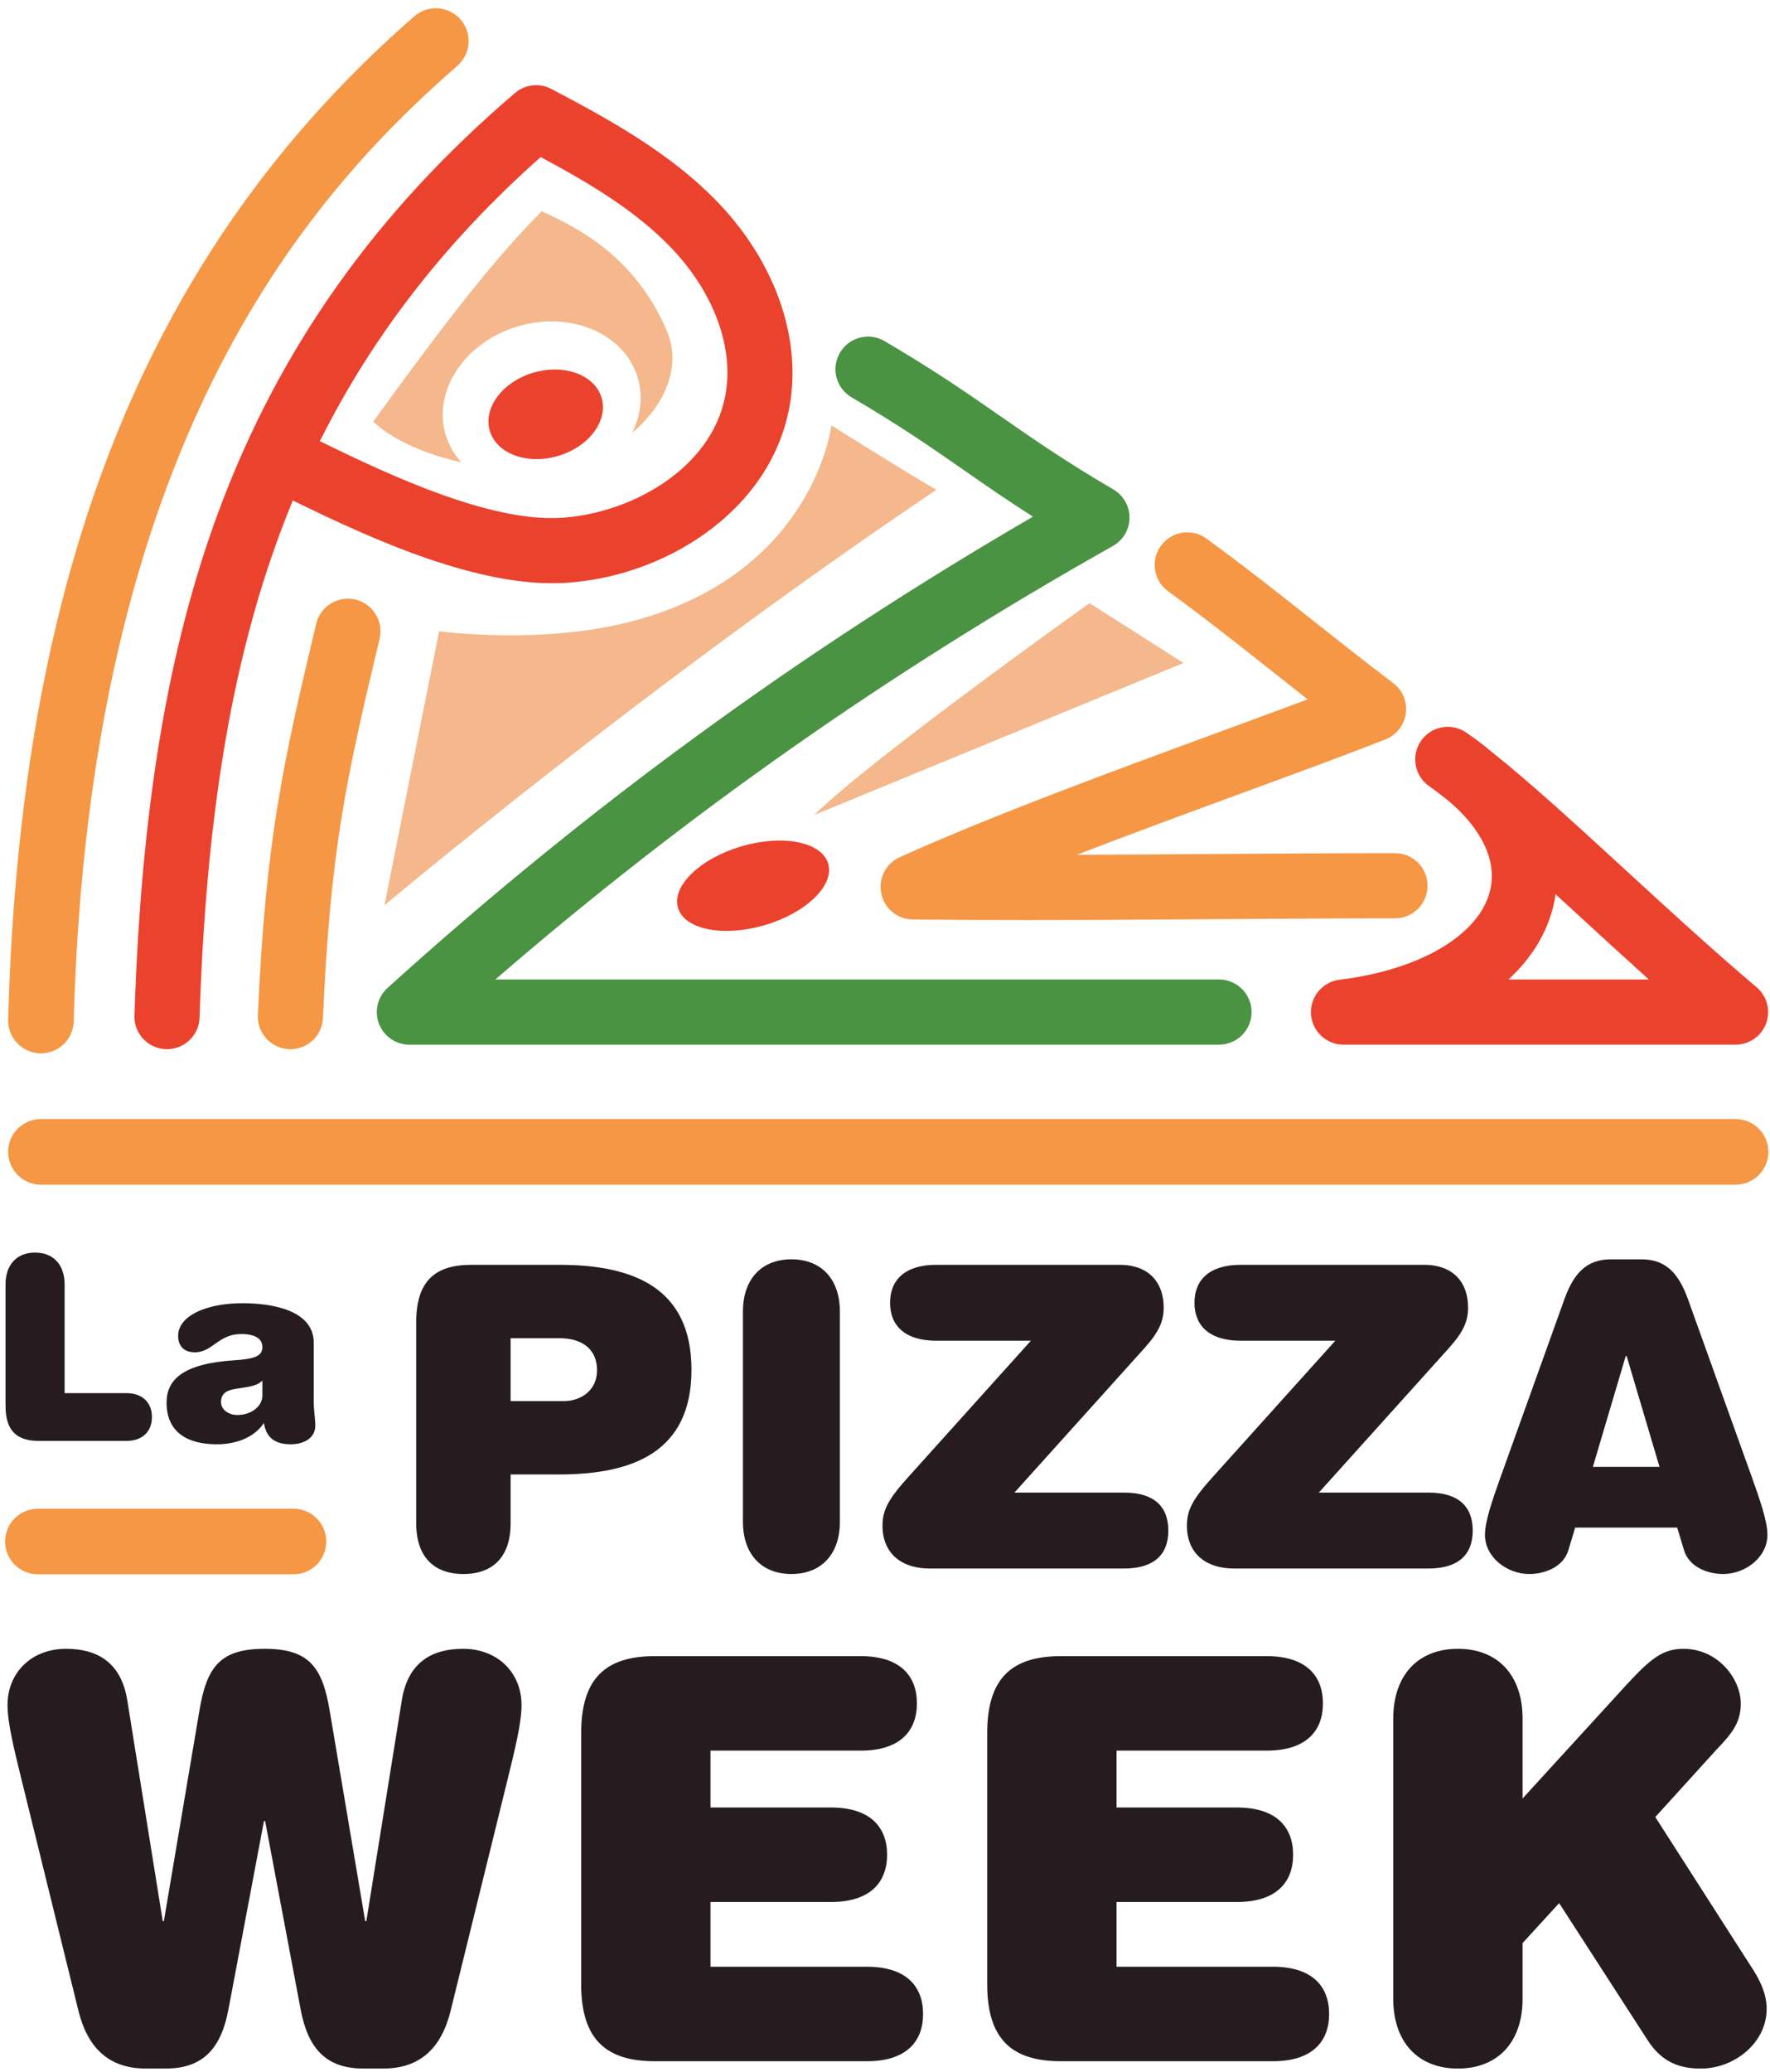 <svg width="153" height="179" viewBox="0 0 153 179" fill="none" xmlns="http://www.w3.org/2000/svg">
<path d="M18.895 44.185C14.506 56.026 12.196 69.866 11.623 87.74C11.574 89.294 12.793 90.594 14.347 90.643C14.378 90.644 14.408 90.644 14.439 90.644C15.952 90.644 17.202 89.443 17.251 87.919C17.803 70.671 20.003 57.396 24.175 46.142C24.538 45.162 24.918 44.194 25.314 43.237C32.169 46.604 41.437 50.802 48.839 50.357C53.183 50.096 57.495 48.573 60.979 46.071C64.873 43.274 67.372 39.565 68.205 35.345C69.367 29.457 67.118 22.832 62.189 17.625C57.913 13.109 52.23 10.102 47.664 7.687C46.644 7.147 45.398 7.285 44.52 8.033C32.49 18.298 24.108 30.124 18.896 44.185L18.895 44.185ZM46.735 13.569C50.698 15.693 54.922 18.14 58.1 21.497C61.778 25.382 63.49 30.152 62.681 34.255C61.431 40.585 54.441 44.38 48.499 44.738C42.452 45.104 33.971 41.222 27.651 38.113C32.237 28.94 38.536 20.846 46.735 13.57L46.735 13.569Z" fill="#EB422E"/>
<path d="M30.725 51.8C29.212 51.439 27.694 52.372 27.333 53.884C24.397 66.186 22.956 72.763 22.291 87.705C22.222 89.258 23.425 90.573 24.979 90.642C25.021 90.644 25.064 90.645 25.106 90.645C26.603 90.645 27.849 89.466 27.916 87.955C28.559 73.495 29.881 67.461 32.81 55.191C33.171 53.678 32.237 52.16 30.725 51.799L30.725 51.8Z" fill="#F59745"/>
<path d="M73.612 34.328C77.758 36.753 80.459 38.631 83.32 40.619C85.149 41.891 87.019 43.191 89.288 44.638C69.032 56.406 50.741 69.757 33.499 85.351C32.635 86.132 32.342 87.364 32.76 88.45C33.178 89.537 34.222 90.254 35.387 90.254H105.372C106.927 90.254 108.187 88.993 108.187 87.439C108.187 85.883 106.927 84.623 105.372 84.623H42.819C59.307 70.365 76.834 58.073 96.201 47.169C97.079 46.675 97.626 45.748 97.635 44.74C97.643 43.732 97.112 42.796 96.241 42.287C92.095 39.862 89.394 37.984 86.533 35.995C83.71 34.033 80.79 32.004 76.455 29.467C75.113 28.682 73.389 29.134 72.604 30.476C71.819 31.818 72.27 33.542 73.612 34.327V34.328Z" fill="#4A9343"/>
<path d="M78.9 79.439C82.118 79.473 85.378 79.486 88.65 79.486C94.278 79.486 99.942 79.447 105.486 79.409C110.789 79.373 115.798 79.338 120.583 79.338C122.138 79.338 123.398 78.078 123.398 76.523C123.398 74.968 122.138 73.708 120.583 73.708C115.778 73.708 110.76 73.742 105.447 73.779C101.366 73.808 97.221 73.836 93.075 73.849C97.879 71.999 102.879 70.164 107.561 68.445C112.131 66.768 116.447 65.184 119.76 63.88C120.708 63.507 121.38 62.652 121.519 61.643C121.657 60.635 121.24 59.63 120.428 59.015C117.999 57.178 115.749 55.397 113.574 53.675C110.661 51.368 107.65 48.984 104.284 46.532C103.028 45.616 101.267 45.893 100.352 47.15C99.436 48.406 99.713 50.167 100.969 51.082C104.243 53.468 107.078 55.712 110.079 58.088C111.046 58.855 112.029 59.632 113.036 60.422C110.746 61.279 108.225 62.205 105.622 63.16C96.299 66.582 85.733 70.461 77.772 74.059C76.568 74.603 75.905 75.91 76.176 77.203C76.448 78.495 77.581 79.425 78.901 79.439L78.9 79.439Z" fill="#F59745"/>
<path d="M113.326 87.607C113.329 87.657 113.331 87.708 113.337 87.757C113.338 87.765 113.337 87.773 113.338 87.781C113.343 87.817 113.351 87.853 113.357 87.889C113.364 87.936 113.371 87.984 113.381 88.03C113.39 88.072 113.402 88.114 113.413 88.156C113.425 88.2 113.435 88.246 113.449 88.29C113.468 88.349 113.491 88.407 113.513 88.465C113.522 88.489 113.53 88.514 113.54 88.537C113.575 88.619 113.613 88.699 113.655 88.776C113.664 88.793 113.674 88.808 113.683 88.824C113.718 88.885 113.753 88.945 113.792 89.002C113.807 89.025 113.823 89.046 113.839 89.067C113.874 89.117 113.909 89.166 113.947 89.212C113.968 89.238 113.99 89.261 114.011 89.286C114.047 89.327 114.082 89.367 114.12 89.406C114.146 89.432 114.173 89.457 114.2 89.482C114.236 89.516 114.272 89.549 114.309 89.581C114.339 89.607 114.371 89.632 114.403 89.657C114.439 89.685 114.475 89.713 114.513 89.739C114.548 89.764 114.583 89.787 114.619 89.81C114.656 89.833 114.694 89.856 114.732 89.878C114.769 89.9 114.807 89.921 114.846 89.941C114.885 89.961 114.925 89.98 114.965 89.998C115.004 90.016 115.043 90.033 115.083 90.049C115.127 90.067 115.171 90.082 115.216 90.098C115.254 90.111 115.291 90.125 115.33 90.136C115.381 90.151 115.434 90.164 115.486 90.176C115.52 90.184 115.553 90.193 115.587 90.2C115.653 90.213 115.72 90.222 115.788 90.231C115.81 90.233 115.831 90.238 115.853 90.24C115.944 90.249 116.036 90.254 116.129 90.254H150.024C151.206 90.254 152.262 89.516 152.668 88.406C153.073 87.296 152.742 86.05 151.839 85.288C148.084 82.119 144.233 78.583 140.509 75.163C136.32 71.317 132.322 67.646 128.945 64.96C128.305 64.416 127.594 63.873 126.808 63.337C126.801 63.331 126.793 63.325 126.785 63.32C126.782 63.317 126.778 63.315 126.774 63.313C126.758 63.301 126.742 63.29 126.725 63.278C126.698 63.26 126.67 63.245 126.643 63.228C126.598 63.2 126.553 63.171 126.506 63.145C126.47 63.126 126.434 63.108 126.397 63.09C126.349 63.066 126.301 63.042 126.252 63.021C126.215 63.005 126.178 62.992 126.14 62.977C126.09 62.959 126.041 62.94 125.991 62.924C125.952 62.912 125.914 62.902 125.875 62.892C125.825 62.878 125.776 62.865 125.725 62.854C125.685 62.846 125.645 62.84 125.605 62.833C125.556 62.825 125.506 62.817 125.457 62.811C125.416 62.806 125.375 62.804 125.334 62.802C125.284 62.799 125.235 62.795 125.186 62.794C125.145 62.794 125.104 62.796 125.063 62.797C125.014 62.799 124.965 62.8 124.916 62.804C124.875 62.807 124.835 62.813 124.794 62.818C124.745 62.824 124.697 62.83 124.648 62.839C124.608 62.846 124.568 62.855 124.529 62.864C124.481 62.875 124.432 62.886 124.385 62.899C124.346 62.91 124.307 62.923 124.269 62.936C124.222 62.951 124.175 62.967 124.129 62.984C124.09 62.999 124.053 63.016 124.015 63.033C123.97 63.053 123.925 63.072 123.881 63.094C123.844 63.113 123.807 63.134 123.77 63.155C123.728 63.178 123.685 63.202 123.644 63.228C123.607 63.251 123.572 63.277 123.536 63.302C123.497 63.329 123.458 63.356 123.42 63.385C123.384 63.413 123.349 63.444 123.314 63.474C123.279 63.504 123.244 63.534 123.21 63.566C123.175 63.599 123.143 63.634 123.11 63.669C123.078 63.702 123.046 63.735 123.016 63.77C122.984 63.807 122.954 63.846 122.924 63.885C122.902 63.913 122.879 63.939 122.858 63.968C122.851 63.978 122.846 63.988 122.839 63.998C122.831 64.008 122.824 64.017 122.816 64.028C122.796 64.058 122.78 64.089 122.761 64.119C122.735 64.161 122.709 64.201 122.685 64.243C122.663 64.284 122.642 64.326 122.622 64.368C122.601 64.411 122.579 64.453 122.561 64.497C122.542 64.54 122.526 64.583 122.51 64.627C122.494 64.67 122.477 64.713 122.463 64.757C122.449 64.802 122.437 64.848 122.426 64.893C122.414 64.936 122.403 64.979 122.393 65.022C122.384 65.069 122.376 65.116 122.369 65.163C122.362 65.206 122.355 65.248 122.35 65.291C122.344 65.339 122.341 65.387 122.339 65.435C122.336 65.477 122.333 65.519 122.333 65.561C122.332 65.61 122.334 65.658 122.336 65.707C122.337 65.749 122.338 65.79 122.341 65.832C122.345 65.88 122.352 65.927 122.358 65.975C122.364 66.017 122.369 66.058 122.376 66.1C122.384 66.147 122.395 66.193 122.406 66.239C122.415 66.281 122.424 66.322 122.436 66.363C122.449 66.409 122.464 66.454 122.479 66.499C122.492 66.539 122.505 66.58 122.521 66.62C122.538 66.664 122.557 66.707 122.576 66.751C122.594 66.79 122.611 66.83 122.63 66.868C122.651 66.911 122.675 66.953 122.699 66.995C122.72 67.032 122.74 67.069 122.763 67.106C122.79 67.147 122.819 67.188 122.847 67.228C122.871 67.263 122.895 67.297 122.921 67.33C122.952 67.371 122.986 67.409 123.019 67.448C123.047 67.479 123.073 67.511 123.102 67.541C123.138 67.579 123.176 67.615 123.215 67.652C123.245 67.68 123.274 67.709 123.306 67.737C123.346 67.771 123.388 67.803 123.43 67.836C123.456 67.856 123.48 67.877 123.506 67.896C124.038 68.277 124.602 68.706 125.187 69.167C128.108 71.631 129.42 74.397 128.805 76.939C127.88 80.767 122.772 83.792 115.792 84.645C115.762 84.649 115.733 84.656 115.703 84.661C115.645 84.67 115.587 84.678 115.531 84.691C115.495 84.699 115.459 84.709 115.423 84.718C115.369 84.733 115.315 84.746 115.262 84.763C115.223 84.776 115.185 84.791 115.147 84.806C115.1 84.823 115.052 84.841 115.006 84.861C114.965 84.879 114.925 84.899 114.884 84.92C114.843 84.94 114.803 84.96 114.763 84.982C114.721 85.005 114.68 85.031 114.64 85.056C114.604 85.079 114.568 85.101 114.533 85.125C114.493 85.153 114.455 85.183 114.416 85.212C114.383 85.238 114.35 85.263 114.318 85.29C114.281 85.32 114.248 85.353 114.213 85.385C114.181 85.415 114.149 85.444 114.119 85.475C114.088 85.507 114.059 85.54 114.029 85.573C113.998 85.609 113.967 85.643 113.938 85.68C113.912 85.712 113.888 85.745 113.864 85.778C113.835 85.818 113.805 85.858 113.778 85.9C113.756 85.933 113.737 85.967 113.717 86.001C113.69 86.045 113.664 86.088 113.64 86.134C113.622 86.169 113.606 86.205 113.589 86.241C113.567 86.287 113.545 86.332 113.526 86.379C113.51 86.419 113.497 86.459 113.482 86.5C113.466 86.545 113.45 86.589 113.436 86.635C113.423 86.681 113.412 86.728 113.401 86.775C113.39 86.817 113.379 86.858 113.371 86.9C113.361 86.953 113.354 87.006 113.347 87.06C113.342 87.099 113.335 87.137 113.332 87.176C113.327 87.231 113.325 87.288 113.323 87.344C113.322 87.376 113.318 87.407 113.318 87.439C113.318 87.447 113.32 87.456 113.32 87.464C113.32 87.511 113.324 87.559 113.327 87.608L113.326 87.607ZM136.7 79.31C138.617 81.07 140.568 82.861 142.529 84.623H130.389C132.355 82.827 133.692 80.679 134.277 78.261C134.346 77.976 134.412 77.638 134.466 77.26C135.203 77.934 135.948 78.618 136.701 79.309L136.7 79.31Z" fill="#EB422E"/>
<path d="M39.876 39.943C39.254 39.259 38.783 38.45 38.515 37.536C37.395 33.719 40.207 29.533 44.796 28.186C49.386 26.839 54.014 28.842 55.134 32.659C55.602 34.252 55.382 35.909 54.636 37.398C57.498 35.006 58.953 31.631 57.634 28.563C54.859 22.103 49.88 19.642 46.824 18.255C42.518 22.561 38.082 28.407 32.259 36.427C33.971 38.032 36.779 39.251 39.876 39.944V39.943Z" fill="#F4B88C"/>
<path d="M48.227 39.394C50.897 38.61 52.589 36.364 52.005 34.376C51.422 32.388 48.784 31.412 46.114 32.196C43.444 32.979 41.753 35.226 42.336 37.214C42.919 39.202 45.557 40.178 48.227 39.394Z" fill="#EB422E"/>
<path d="M66.096 79.929C69.681 78.876 72.141 76.499 71.589 74.618C71.037 72.737 67.683 72.066 64.097 73.118C60.511 74.17 58.052 76.548 58.604 78.429C59.156 80.309 62.51 80.981 66.096 79.929Z" fill="#EB422E"/>
<path d="M54.44 53.725C46.663 55.723 37.958 54.537 37.958 54.537L33.232 78.212C33.232 78.212 55.825 59.2 80.94 42.317C77.952 40.59 71.862 36.746 71.862 36.746C71.862 36.746 70.38 49.629 54.44 53.725Z" fill="#F4B88C"/>
<path d="M3.462 91C3.488 91 3.514 91.001 3.54 91.001C5.069 91.001 6.329 89.782 6.37 88.244C7.701 39.001 25.935 17.541 39.534 5.682C40.714 4.654 40.836 2.864 39.808 1.684C38.779 0.505 36.99 0.383 35.81 1.411C12.919 21.372 1.764 48.915 0.706 88.091C0.664 89.655 1.897 90.958 3.461 91H3.462Z" fill="#F59745"/>
<path d="M94.18 52.111C94.18 52.111 75.391 65.483 70.379 70.41L102.303 57.277L94.18 52.111V52.111Z" fill="#F4B88C"/>
<path d="M3.538 102.35H150.024C151.589 102.35 152.858 101.081 152.858 99.516C152.858 97.951 151.589 96.683 150.024 96.683H3.538C1.973 96.683 0.705 97.951 0.705 99.516C0.705 101.081 1.973 102.35 3.538 102.35Z" fill="#F59745"/>
<path d="M59.772 118.347C59.772 111.241 54.743 109.273 48.329 109.273H40.749C37.506 109.273 35.975 110.768 35.975 114.266V131.613C35.975 134.418 37.433 135.986 40.057 135.986C42.681 135.986 44.138 134.418 44.138 131.613V127.385H48.329C54.743 127.385 59.772 125.417 59.772 118.347H59.772ZM48.766 121.044H44.138V115.614H48.366C50.406 115.614 51.609 116.635 51.609 118.384C51.609 120.17 50.151 121.044 48.767 121.044H48.766Z" fill="#261C1F"/>
<path d="M72.601 131.466V113.318C72.601 110.512 70.997 108.799 68.41 108.799C65.823 108.799 64.219 110.512 64.219 113.318V131.466C64.219 134.273 65.823 135.985 68.41 135.985C70.997 135.985 72.601 134.273 72.601 131.466Z" fill="#261C1F"/>
<path d="M100.99 132.232C100.99 130.082 99.678 128.952 97.163 128.952H87.688L98.912 116.489C100.188 115.068 100.589 114.156 100.589 112.954C100.589 110.914 99.423 109.273 96.762 109.273H80.946C78.213 109.273 76.938 110.586 76.938 112.553C76.938 114.521 78.213 115.833 80.946 115.833H89.109L78.614 127.494C76.792 129.499 76.282 130.446 76.282 131.831C76.282 133.872 77.557 135.512 80.4 135.512H97.163C99.678 135.512 100.99 134.382 100.99 132.232Z" fill="#261C1F"/>
<path d="M127.303 132.232C127.303 130.082 125.991 128.952 123.476 128.952H114.001L125.225 116.489C126.501 115.068 126.902 114.156 126.902 112.954C126.902 110.914 125.736 109.273 123.075 109.273H107.259C104.526 109.273 103.251 110.586 103.251 112.553C103.251 114.521 104.526 115.833 107.259 115.833H115.422L104.927 127.494C103.105 129.499 102.595 130.446 102.595 131.831C102.595 133.872 103.87 135.512 106.713 135.512H123.476C125.991 135.512 127.303 134.382 127.303 132.232V132.232Z" fill="#261C1F"/>
<path d="M145.89 112.189C145.088 110.002 143.994 108.8 141.881 108.8H139.257C137.143 108.8 136.05 110.002 135.248 112.189L129.673 127.713C129.053 129.462 128.361 131.394 128.361 132.597C128.361 134.565 130.292 135.986 132.187 135.986C133.5 135.986 135.139 135.403 135.577 133.909L136.16 131.977H144.979L145.562 133.909C145.999 135.403 147.639 135.986 148.95 135.986C150.845 135.986 152.777 134.565 152.777 132.597C152.777 131.394 152.085 129.462 151.465 127.713L145.889 112.189H145.89ZM137.69 126.729L140.532 117.145H140.605L143.448 126.729H137.69V126.729Z" fill="#261C1F"/>
<path d="M22.818 157.323H22.916L25.978 173.56C26.61 176.962 28.166 178.712 31.422 178.712H33.124C36.381 178.712 38.179 176.865 38.957 173.706L43.867 153.775C44.547 151.004 45.082 148.816 45.082 147.31C45.082 144.49 42.992 142.448 40.027 142.448C37.451 142.448 35.263 143.518 34.728 146.921L31.666 165.976H31.568L28.506 147.844C27.874 144.004 26.707 142.448 22.867 142.448C19.027 142.448 17.86 144.004 17.228 147.844L14.165 165.976H14.068L11.006 146.921C10.471 143.518 8.283 142.448 5.707 142.448C2.742 142.448 0.651 144.49 0.651 147.31C0.651 148.816 1.186 151.004 1.867 153.775L6.776 173.706C7.554 176.865 9.353 178.712 12.61 178.712H14.311C17.568 178.712 19.123 176.962 19.755 173.56L22.818 157.323H22.818Z" fill="#261C1F"/>
<path d="M79.792 173.997C79.792 171.566 78.285 169.914 74.931 169.914H61.417V164.323H71.82C75.174 164.323 76.681 162.671 76.681 160.24C76.681 157.809 75.174 156.157 71.82 156.157H61.417V151.247H74.396C77.751 151.247 79.257 149.594 79.257 147.164C79.257 144.733 77.75 143.081 74.396 143.081H56.604C52.278 143.081 50.236 145.074 50.236 149.74V171.421C50.236 176.088 52.278 178.081 56.604 178.081H74.931C78.285 178.081 79.792 176.428 79.792 173.998V173.997Z" fill="#261C1F"/>
<path d="M114.89 173.997C114.89 171.566 113.383 169.914 110.028 169.914H96.514V164.323H106.917C110.271 164.323 111.778 162.671 111.778 160.24C111.778 157.809 110.271 156.157 106.917 156.157H96.514V151.247H109.494C112.848 151.247 114.355 149.594 114.355 147.164C114.355 144.733 112.848 143.081 109.494 143.081H91.702C87.376 143.081 85.334 145.074 85.334 149.74V171.421C85.334 176.088 87.376 178.081 91.702 178.081H110.028C113.383 178.081 114.89 176.428 114.89 173.998V173.997Z" fill="#261C1F"/>
<path d="M143.086 156.983L148.336 151.199C149.794 149.692 150.474 148.768 150.474 147.164C150.474 145.074 148.53 142.448 145.516 142.448C143.669 142.448 142.6 143.372 140.412 145.754L131.613 155.379V148.476C131.613 144.733 129.474 142.448 126.023 142.448C122.572 142.448 120.433 144.733 120.433 148.476V172.685C120.433 176.428 122.571 178.713 126.023 178.713C129.475 178.713 131.613 176.428 131.613 172.685V167.872L134.773 164.421L142.405 176.234C143.669 178.227 145.273 178.713 147.023 178.713C149.94 178.713 152.711 176.477 152.711 173.56C152.711 172.345 152.225 171.275 151.593 170.255L143.086 156.984L143.086 156.983Z" fill="#261C1F"/>
<path d="M3.386 124.49H10.935C12.245 124.49 13.133 123.735 13.133 122.425C13.133 121.115 12.245 120.36 10.935 120.36H5.585V110.969C5.585 109.259 4.608 108.216 3.031 108.216C1.455 108.216 0.478 109.259 0.478 110.969V121.448C0.478 123.58 1.41 124.49 3.386 124.49V124.49Z" fill="#261C1F"/>
<path d="M20.283 117.519C15.731 117.807 14.399 119.25 14.399 121.182C14.399 123.735 16.197 124.779 18.728 124.779C20.305 124.779 21.925 124.268 22.814 122.936C22.969 123.979 23.546 124.779 25.123 124.779C26.211 124.779 27.254 124.29 27.254 123.158C27.254 122.603 27.121 121.892 27.121 121.093V116.009C27.121 113.145 23.391 112.59 20.971 112.59C17.796 112.59 15.398 113.7 15.398 115.409C15.398 116.32 15.931 116.83 16.841 116.83C18.395 116.83 18.861 115.254 20.838 115.254C22.059 115.254 22.68 115.653 22.68 116.386C22.68 117.163 21.992 117.408 20.283 117.519V117.519ZM22.68 120.583C22.68 121.448 21.792 122.248 20.504 122.248C19.772 122.248 19.105 121.804 19.105 121.115C19.105 120.627 19.35 120.316 19.727 120.161C20.549 119.827 22.036 119.961 22.68 119.272V120.582L22.68 120.583Z" fill="#261C1F"/>
<path d="M3.276 136.012H25.367C26.932 136.012 28.201 134.743 28.201 133.178C28.201 131.614 26.932 130.345 25.367 130.345H3.276C1.711 130.345 0.442 131.614 0.442 133.178C0.442 134.743 1.711 136.012 3.276 136.012Z" fill="#F59745"/>
</svg>
